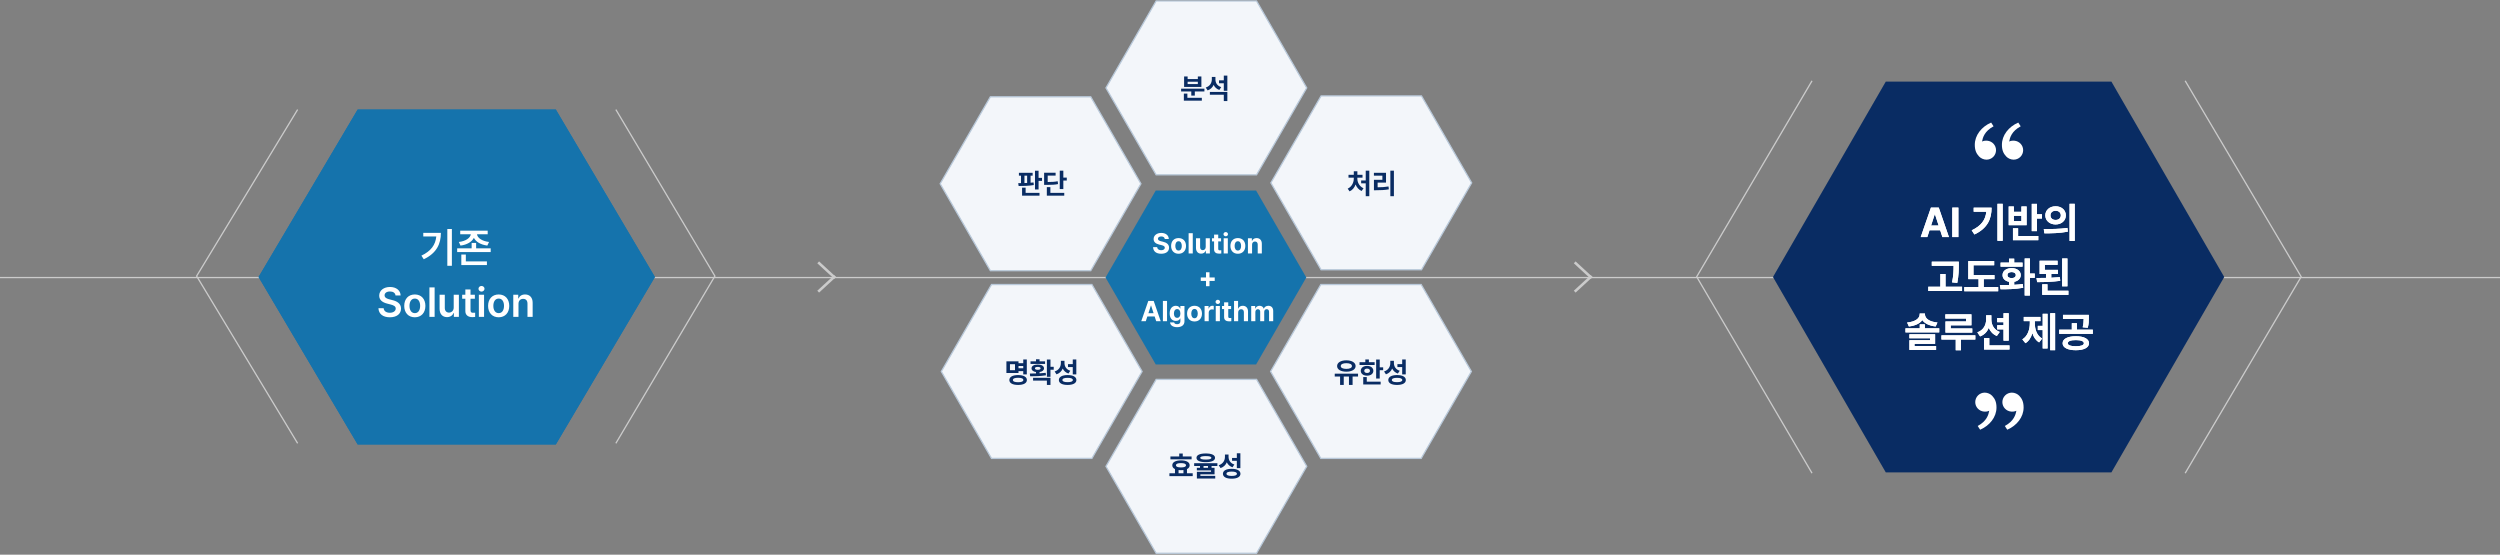 <svg width="1920" height="426" viewBox="0 0 1920 426" fill="none" xmlns="http://www.w3.org/2000/svg">
<rect x="0" y="0" width="1920" height="426" fill="#808080" stroke="none"/>
<line y1="213.156" x2="1920" y2="213.156" stroke="#CBCBCB"/>
<path d="M228.576 84.144L151 212.03L228.576 340.478" stroke="#CBCBCB"/>
<path d="M426.872 84.144H274.673L198.574 212.738L274.673 341.332H426.872L502.971 212.738L426.872 84.144Z" fill="#1573AC"/>
<path d="M426.872 84.144H274.673L198.574 212.738L274.673 341.332H426.872L502.971 212.738L426.872 84.144Z" fill="#1573AC"/>
<path d="M347.043 175.863V204.113H343.543V175.863H347.043ZM323.637 196.332C331.043 192.816 334.449 188.035 335.074 181.613H325.074V178.863H338.605C338.605 187.27 335.34 194.41 325.449 199.113L323.637 196.332ZM374.543 177.145V179.926H366.34C366.652 182.645 370.121 185.207 375.574 185.832L374.262 188.613C369.199 187.957 365.465 185.723 363.949 182.66C362.434 185.707 358.73 187.957 353.668 188.613L352.387 185.832C357.84 185.207 361.246 182.629 361.574 179.926H353.449V177.145H374.543ZM351.105 193.582V190.738H362.23V186.582H365.668V190.738H376.855V193.582H351.105ZM354.293 203.551V195.488H357.762V200.738H373.949V203.551H354.293ZM303.762 226.926C303.559 224.973 301.918 223.848 299.48 223.863C296.902 223.848 295.371 225.098 295.355 226.801C295.34 228.707 297.355 229.488 299.23 229.926L301.355 230.488C304.73 231.27 307.98 233.051 307.98 236.988C307.98 240.957 304.84 243.676 299.418 243.676C294.152 243.676 290.809 241.145 290.637 236.676H294.637C294.824 239.035 296.809 240.191 299.387 240.207C302.059 240.191 303.902 238.895 303.918 236.957C303.902 235.176 302.277 234.426 299.824 233.801L297.262 233.145C293.543 232.176 291.23 230.301 291.23 227.051C291.23 223.051 294.777 220.395 299.543 220.395C304.34 220.395 307.605 223.098 307.668 226.926H303.762ZM318.574 243.676C313.621 243.676 310.449 240.16 310.449 234.926C310.449 229.645 313.621 226.145 318.574 226.145C323.543 226.145 326.715 229.645 326.699 234.926C326.715 240.16 323.543 243.676 318.574 243.676ZM314.48 234.895C314.48 238.004 315.84 240.488 318.605 240.488C321.324 240.488 322.684 238.004 322.668 234.895C322.684 231.785 321.324 229.285 318.605 229.301C315.84 229.285 314.48 231.785 314.48 234.895ZM333.793 220.707V243.332H329.793V220.707H333.793ZM348.449 236.207V226.363H352.418V243.332H348.574V240.332H348.387C347.605 242.223 345.824 243.551 343.293 243.551C339.934 243.551 337.621 241.238 337.605 237.176V226.363H341.605V236.551C341.605 238.707 342.887 240.082 344.824 240.082C346.574 240.082 348.449 238.801 348.449 236.207ZM364.699 226.363V229.426H361.355V238.238C361.355 239.863 362.168 240.191 363.168 240.207C363.637 240.223 364.418 240.176 364.918 240.145V243.395C364.449 243.473 363.684 243.566 362.668 243.551C359.668 243.566 357.355 242.082 357.387 238.895V229.426H354.949V226.363H357.387V222.301H361.355V226.363H364.699ZM367.762 243.332V226.363H371.762V243.332H367.762ZM367.48 221.77C367.48 220.582 368.527 219.613 369.793 219.613C371.059 219.613 372.105 220.582 372.105 221.77C372.105 222.973 371.059 223.941 369.793 223.957C368.527 223.941 367.48 222.973 367.48 221.77ZM382.98 243.676C378.027 243.676 374.855 240.16 374.855 234.926C374.855 229.645 378.027 226.145 382.98 226.145C387.949 226.145 391.121 229.645 391.105 234.926C391.121 240.16 387.949 243.676 382.98 243.676ZM378.887 234.895C378.887 238.004 380.246 240.488 383.012 240.488C385.73 240.488 387.09 238.004 387.074 234.895C387.09 231.785 385.73 229.285 383.012 229.301C380.246 229.285 378.887 231.785 378.887 234.895ZM398.199 233.395V243.332H394.199V226.363H398.012V229.238H398.23C398.996 227.348 400.73 226.145 403.262 226.145C406.777 226.145 409.09 228.457 409.074 232.52V243.332H405.105V233.145C405.105 230.863 403.871 229.504 401.793 229.52C399.684 229.504 398.199 230.926 398.199 233.395Z" fill="white"/>
<path d="M472.971 84.144L549.047 212.03L472.971 340.478" stroke="#CBCBCB"/>
<line x1="641.369" y1="213.473" x2="628.369" y2="201.473" stroke="#CBCBCB" stroke-width="2"/>
<line y1="-1" x2="17.692" y2="-1" transform="matrix(-0.735 0.678 0.678 0.735 642.047 212.738)" stroke="#CBCBCB" stroke-width="2"/>
<path d="M838.584 218.527H761.486L722.938 285.294L761.486 352.061H838.584L877.133 285.294L838.584 218.527Z" fill="#F3F6FA" stroke="#B9C9DA" stroke-miterlimit="10"/>
<path d="M788.585 276.082V287.533H785.856V285.041H782.204V286.459H772.923V277.521H782.204V278.939H785.856V276.082H788.585ZM775.179 291.852C775.179 289.445 777.735 288.038 781.903 288.049C786.082 288.038 788.639 289.445 788.649 291.852C788.639 294.269 786.082 295.644 781.903 295.633C777.735 295.644 775.179 294.269 775.179 291.852ZM775.651 284.289H779.519V279.691H775.651V284.289ZM777.907 291.852C777.907 292.969 779.314 293.549 781.903 293.549C784.503 293.549 785.91 292.969 785.921 291.852C785.91 290.691 784.503 290.133 781.903 290.133C779.314 290.133 777.907 290.691 777.907 291.852ZM782.204 282.828H785.856V281.109H782.204V282.828ZM806.761 276.104V281.689H809.253V283.945H806.761V289.381H804.011V276.104H806.761ZM790.905 286.867C792.334 286.867 793.956 286.867 795.653 286.824V285.729C793.526 285.428 792.205 284.386 792.216 282.893C792.205 281.077 794.106 279.96 797.007 279.971C799.886 279.96 801.787 281.077 801.798 282.893C801.787 284.386 800.477 285.417 798.382 285.718V286.728C799.993 286.642 801.604 286.523 803.108 286.33L803.302 288.221C799.166 288.951 794.633 288.994 791.185 288.994L790.905 286.867ZM791.421 279.52V277.521H795.653V275.932H798.382V277.521H802.614V279.52H791.421ZM793.397 292.281V290.176H806.761V295.633H804.011V292.281H793.397ZM794.837 282.893C794.826 283.602 795.61 284.021 797.007 284.01C798.382 284.021 799.166 283.602 799.177 282.893C799.166 282.13 798.382 281.797 797.007 281.797C795.61 281.797 794.826 282.13 794.837 282.893ZM817.524 278.746C817.514 281.356 818.856 283.773 821.993 284.74L820.554 286.889C818.448 286.158 817.02 284.815 816.192 283.054C815.333 285.095 813.754 286.695 811.401 287.49L809.962 285.299C813.303 284.225 814.742 281.604 814.753 278.875V277.092H817.524V278.746ZM813.206 291.852C813.206 289.445 815.763 288.038 819.931 288.049C824.109 288.038 826.666 289.445 826.677 291.852C826.666 294.269 824.109 295.644 819.931 295.633C815.763 295.644 813.206 294.269 813.206 291.852ZM815.935 291.852C815.935 292.937 817.342 293.506 819.931 293.506C822.53 293.506 823.938 292.937 823.948 291.852C823.938 290.734 822.53 290.176 819.931 290.176C817.342 290.176 815.935 290.734 815.935 291.852ZM820.21 281.904V279.67H823.884V276.082H826.612V287.533H823.884V281.904H820.21Z" fill="#092C63"/>
<path d="M837.694 74.356H760.596L722.047 141.122L760.596 207.889H837.694L876.243 141.122L837.694 74.356Z" fill="#F3F6FA" stroke="#B9C9DA" stroke-miterlimit="10"/>
<path d="M793.07 132.715V134.906H791.48V140.331C792.265 140.267 793.027 140.191 793.758 140.105L793.951 142.125C790.041 142.791 785.572 142.855 782.307 142.855L782.006 140.664C782.672 140.664 783.392 140.653 784.133 140.643V134.906H782.521V132.715H793.07ZM784.949 150.289V144.123H787.678V148.098H798.334V150.289H784.949ZM786.775 140.578C787.452 140.557 788.15 140.535 788.838 140.503V134.906H786.775V140.578ZM794.875 145.498V131.104H797.625V136.604H800.268V138.881H797.625V145.498H794.875ZM816.639 131.082V136.41H819.281V138.666H816.639V145.219H813.889V131.082H816.639ZM801.879 141.996V132.65H810.709V134.842H804.629V139.783C808.174 139.762 810.118 139.644 812.299 139.182L812.578 141.373C810.118 141.878 807.862 141.996 803.533 141.996H801.879ZM803.963 150.289V143.715H806.691V148.098H817.348V150.289H803.963Z" fill="#092C63"/>
<path d="M1091.69 73.656H1014.6L976.047 140.423L1014.6 207.19H1091.69L1130.24 140.423L1091.69 73.656Z" fill="#F3F6FA" stroke="#B9C9DA" stroke-miterlimit="10"/>
<path d="M1051.63 131.082V150.676H1048.88V140.793H1045.36V138.602H1048.88V131.082H1051.63ZM1035.03 144.875C1038.17 143.468 1039.7 140.138 1039.71 137.205V136.453H1035.65V134.262H1039.71V131.512H1042.46V134.262H1046.41V136.453H1042.44V137.205C1042.43 140.03 1044 143.188 1047.19 144.574L1045.73 146.68C1043.5 145.756 1041.95 143.887 1041.09 141.663C1040.25 144.026 1038.7 146.014 1036.47 146.98L1035.03 144.875ZM1070.52 131.082V150.676H1067.79V131.082H1070.52ZM1055.16 134.928V132.715H1064.46V140.256H1058.02V143.844C1061 143.822 1063.53 143.672 1066.39 143.199L1066.63 145.412C1063.42 145.981 1060.51 146.1 1056.94 146.1H1055.18V138.086H1061.67V134.928H1055.16Z" fill="#092C63"/>
<path d="M1091.47 218.527H1014.38L975.828 285.294L1014.38 352.061H1091.47L1130.02 285.294L1091.47 218.527Z" fill="#F3F6FA" stroke="#B9C9DA" stroke-miterlimit="10"/>
<path d="M1042.98 286.953V289.166H1038.79V295.633H1036V289.166H1032V295.633H1029.19V289.166H1025.08V286.953H1042.98ZM1026.89 281.152C1026.88 278.456 1029.78 276.737 1033.98 276.727C1038.18 276.737 1041.11 278.456 1041.11 281.152C1041.11 283.784 1038.18 285.46 1033.98 285.449C1029.78 285.46 1026.88 283.784 1026.89 281.152ZM1029.7 281.152C1029.69 282.527 1031.36 283.29 1033.98 283.301C1036.62 283.29 1038.28 282.527 1038.28 281.152C1038.28 279.713 1036.62 278.929 1033.98 278.918C1031.36 278.929 1029.69 279.713 1029.7 281.152ZM1059.63 276.104V282.098H1062.27V284.332H1059.63V290.691H1056.88V276.104H1059.63ZM1044.12 280.314V278.145H1048.57V276.061H1051.3V278.145H1055.72V280.314H1044.12ZM1045.07 284.783C1045.07 282.517 1047.07 281.002 1049.92 281.002C1052.76 281.002 1054.73 282.517 1054.73 284.783C1054.73 287.039 1052.76 288.521 1049.92 288.521C1047.07 288.521 1045.07 287.039 1045.07 284.783ZM1046.96 295.289V289.574H1049.68V293.098H1060.34V295.289H1046.96ZM1047.75 284.783C1047.74 285.857 1048.61 286.438 1049.92 286.438C1051.24 286.438 1052.13 285.857 1052.13 284.783C1052.13 283.698 1051.24 283.097 1049.92 283.086C1048.61 283.097 1047.74 283.698 1047.75 284.783ZM1070.52 278.746C1070.51 281.356 1071.86 283.773 1074.99 284.74L1073.55 286.889C1071.45 286.158 1070.02 284.815 1069.19 283.054C1068.33 285.095 1066.75 286.695 1064.4 287.49L1062.96 285.299C1066.3 284.225 1067.74 281.604 1067.75 278.875V277.092H1070.52V278.746ZM1066.21 291.852C1066.21 289.445 1068.76 288.038 1072.93 288.049C1077.11 288.038 1079.67 289.445 1079.68 291.852C1079.67 294.269 1077.11 295.644 1072.93 295.633C1068.76 295.644 1066.21 294.269 1066.21 291.852ZM1068.93 291.852C1068.93 292.937 1070.34 293.506 1072.93 293.506C1075.53 293.506 1076.94 292.937 1076.95 291.852C1076.94 290.734 1075.53 290.176 1072.93 290.176C1070.34 290.176 1068.93 290.734 1068.93 291.852ZM1073.21 281.904V279.67H1076.88V276.082H1079.61V287.533H1076.88V281.904H1073.21Z" fill="#092C63"/>
<path d="M965.03 291.375H887.932L849.383 358.142L887.932 424.909H965.03L1003.58 358.142L965.03 291.375Z" fill="#F3F6FA" stroke="#B9C9DA" stroke-miterlimit="10"/>
<path d="M915.144 350.578V352.77H898.88V350.578H905.647V348.301H908.354V350.578H915.144ZM898.106 365.682V363.49H902.382V360.268C901.05 359.623 900.309 358.635 900.319 357.346C900.298 354.961 902.865 353.564 907.001 353.564C911.104 353.564 913.672 354.961 913.661 357.346C913.672 358.635 912.92 359.623 911.599 360.268V363.49H916.003V365.682H898.106ZM903.134 357.346C903.123 358.441 904.466 358.989 907.001 358.979C909.482 358.989 910.847 358.441 910.847 357.346C910.847 356.229 909.482 355.67 907.001 355.67C904.466 355.67 903.123 356.229 903.134 357.346ZM905.132 363.49H908.892V360.998C908.301 361.073 907.678 361.105 907.001 361.105C906.335 361.105 905.712 361.073 905.132 360.998V363.49ZM926.036 348.258C930.537 348.258 933.137 349.439 933.147 351.609C933.137 353.769 930.537 354.939 926.036 354.939C921.524 354.939 918.903 353.769 918.903 351.609C918.903 349.439 921.524 348.258 926.036 348.258ZM917.12 357.904V355.756H934.952V357.904H930.483V359.279H932.782V364.264H921.89V365.445H933.298V367.508H919.204V362.352H930.075V361.277H919.183V359.279H921.61V357.904H917.12ZM921.782 351.609C921.771 352.544 923.168 352.931 926.036 352.941C928.926 352.931 930.312 352.544 930.312 351.609C930.312 350.718 928.926 350.277 926.036 350.277C923.168 350.277 921.771 350.718 921.782 351.609ZM924.317 359.279H927.755V357.904H924.317V359.279ZM943.524 350.75C943.514 353.36 944.856 355.777 947.993 356.744L946.554 358.893C944.448 358.162 943.02 356.819 942.192 355.058C941.333 357.099 939.754 358.699 937.401 359.494L935.962 357.303C939.303 356.229 940.742 353.607 940.753 350.879V349.096H943.524V350.75ZM939.206 363.855C939.206 361.449 941.763 360.042 945.931 360.053C950.109 360.042 952.666 361.449 952.677 363.855C952.666 366.272 950.109 367.647 945.931 367.637C941.763 367.647 939.206 366.272 939.206 363.855ZM941.935 363.855C941.935 364.94 943.342 365.51 945.931 365.51C948.53 365.51 949.938 364.94 949.948 363.855C949.938 362.738 948.53 362.18 945.931 362.18C943.342 362.18 941.935 362.738 941.935 363.855ZM946.21 353.908V351.674H949.884V348.086H952.612V359.537H949.884V353.908H946.21Z" fill="#092C63"/>
<path d="M965.022 0.738H887.924L849.375 67.505L887.924 134.272H965.022L1003.57 67.505L965.022 0.738Z" fill="#F3F6FA" stroke="#B9C9DA" stroke-miterlimit="10"/>
<path d="M924.988 68.115V70.264H917.619V73.422H914.912V70.264H907.092V68.115H924.988ZM909.197 77.289V71.875H911.904V75.098H923.012V77.289H909.197ZM909.391 66.74V58.705H912.098V60.746H919.939V58.705H922.668V66.74H909.391ZM912.098 64.57H919.939V62.787H912.098V64.57ZM933.453 61.133C933.442 63.571 934.807 65.935 937.9 66.912L936.439 69.082C934.345 68.373 932.905 66.966 932.078 65.193C931.219 67.127 929.683 68.642 927.48 69.426L925.998 67.234C929.274 66.192 930.671 63.636 930.682 60.961V59.092H933.453V61.133ZM929.178 72.777V70.607H942.605V77.633H939.877V72.777H929.178ZM936.203 63.969V61.713H939.877V58.082H942.605V69.727H939.877V63.969H936.203Z" fill="#092C63"/>
<path d="M964.694 146.355H887.596L849.047 213.122L887.596 279.889H964.694L1003.24 213.122L964.694 146.355Z" fill="#1573AC"/>
<path d="M894.536 183.549C894.407 182.313 893.43 181.594 891.851 181.594C890.218 181.594 889.305 182.346 889.294 183.377C889.283 184.505 890.443 185.01 891.786 185.311L893.183 185.654C895.847 186.267 897.834 187.62 897.845 190.209C897.834 193.056 895.621 194.882 891.829 194.871C888.069 194.882 885.674 193.142 885.577 189.801H888.714C888.821 191.369 890.067 192.164 891.786 192.164C893.483 192.164 894.579 191.369 894.579 190.209C894.579 189.146 893.612 188.651 891.915 188.232L890.218 187.824C887.597 187.18 885.985 185.869 885.985 183.592C885.975 180.767 888.467 178.887 891.872 178.887C895.32 178.887 897.587 180.799 897.63 183.549H894.536ZM905.128 194.893C901.604 194.882 899.402 192.465 899.413 188.855C899.402 185.257 901.604 182.84 905.128 182.84C908.662 182.84 910.854 185.257 910.864 188.855C910.854 192.465 908.662 194.882 905.128 194.893ZM902.636 188.855C902.636 190.896 903.484 192.411 905.149 192.422C906.771 192.411 907.631 190.896 907.62 188.855C907.631 186.804 906.771 185.268 905.149 185.268C903.484 185.268 902.636 186.804 902.636 188.855ZM916.042 179.102V194.656H912.862V179.102H916.042ZM925.989 189.693V182.99H929.169V194.656H926.118V192.551H925.989C925.463 193.904 924.206 194.807 922.444 194.807C920.113 194.807 918.513 193.152 918.513 190.424V182.99H921.692V189.865C921.692 191.251 922.487 192.11 923.733 192.121C924.894 192.11 925.989 191.283 925.989 189.693ZM937.784 182.99V185.375H935.593V191.068C935.582 192.003 936.044 192.229 936.688 192.25C937.011 192.25 937.569 192.218 937.956 192.186V194.699C937.612 194.753 937.043 194.817 936.259 194.807C933.96 194.817 932.392 193.786 932.413 191.52V185.375H930.802V182.99H932.413V180.197H935.593V182.99H937.784ZM939.782 194.656V182.99H942.962V194.656H939.782ZM939.632 179.854C939.632 178.951 940.416 178.231 941.372 178.221C942.317 178.231 943.102 178.951 943.091 179.854C943.102 180.734 942.317 181.465 941.372 181.465C940.416 181.465 939.632 180.734 939.632 179.854ZM950.675 194.893C947.151 194.882 944.949 192.465 944.96 188.855C944.949 185.257 947.151 182.84 950.675 182.84C954.209 182.84 956.4 185.257 956.411 188.855C956.4 192.465 954.209 194.882 950.675 194.893ZM948.183 188.855C948.183 190.896 949.031 192.411 950.696 192.422C952.318 192.411 953.178 190.896 953.167 188.855C953.178 186.804 952.318 185.268 950.696 185.268C949.031 185.268 948.183 186.804 948.183 188.855ZM961.589 187.91V194.656H958.409V182.99H961.438V185.031H961.567C962.094 183.688 963.34 182.84 965.069 182.84C967.508 182.84 969.098 184.505 969.087 187.223V194.656H965.929V187.781C965.918 186.342 965.145 185.482 963.823 185.482C962.502 185.482 961.589 186.374 961.589 187.91ZM926.204 219.797V215.779H922.187V213.094H926.204V209.076H928.89V213.094H932.907V215.779H928.89V219.797H926.204ZM879.98 246.656H876.5L881.893 231.102H886.039L891.41 246.656H887.951L886.78 243.068H881.151L879.98 246.656ZM881.968 240.555H885.964L884.02 234.604H883.912L881.968 240.555ZM896.287 231.102V246.656H893.107V231.102H896.287ZM904 251.275C900.777 251.275 898.79 249.825 898.607 247.623H901.744C901.916 248.558 902.797 248.977 904.064 248.977C905.536 248.977 906.524 248.343 906.535 246.721V244.594H906.385C905.966 245.539 904.935 246.495 903.055 246.484C900.423 246.495 898.307 244.637 898.307 240.748C898.307 236.806 900.477 234.84 903.055 234.84C905.01 234.84 905.955 236 906.385 236.945H906.514V234.99H909.672V246.785C909.661 249.761 907.319 251.275 904 251.275ZM901.572 240.791C901.562 242.811 902.432 244.089 904.043 244.1C905.633 244.089 906.535 242.864 906.535 240.791C906.535 238.718 905.644 237.375 904.043 237.375C902.421 237.375 901.562 238.782 901.572 240.791ZM917.385 246.893C913.861 246.882 911.659 244.465 911.67 240.855C911.659 237.257 913.861 234.84 917.385 234.84C920.919 234.84 923.11 237.257 923.121 240.855C923.11 244.465 920.919 246.882 917.385 246.893ZM914.893 240.855C914.893 242.896 915.741 244.411 917.406 244.422C919.028 244.411 919.888 242.896 919.877 240.855C919.888 238.804 919.028 237.268 917.406 237.268C915.741 237.268 914.893 238.804 914.893 240.855ZM925.119 246.656V234.99H928.191V237.01H928.32C928.739 235.581 929.824 234.818 931.135 234.818C931.457 234.818 931.865 234.861 932.145 234.926V237.762C931.844 237.665 931.231 237.59 930.791 237.59C929.352 237.59 928.288 238.589 928.299 240.018V246.656H925.119ZM933.691 246.656V234.99H936.871V246.656H933.691ZM933.541 231.854C933.541 230.951 934.325 230.231 935.281 230.221C936.227 230.231 937.011 230.951 937 231.854C937.011 232.734 936.227 233.465 935.281 233.465C934.325 233.465 933.541 232.734 933.541 231.854ZM945.486 234.99V237.375H943.295V243.068C943.284 244.003 943.746 244.229 944.391 244.25C944.713 244.25 945.271 244.218 945.658 244.186V246.699C945.314 246.753 944.745 246.817 943.961 246.807C941.662 246.817 940.094 245.786 940.115 243.52V237.375H938.504V234.99H940.115V232.197H943.295V234.99H945.486ZM950.922 239.91V246.656H947.742V231.102H950.836V237.031H950.965C951.502 235.667 952.673 234.84 954.445 234.84C956.884 234.84 958.484 236.483 958.484 239.223V246.656H955.305V239.781C955.305 238.331 954.531 237.482 953.199 237.482C951.856 237.482 950.922 238.374 950.922 239.91ZM960.934 246.656V234.99H963.963V237.031H964.092C964.586 235.667 965.768 234.84 967.336 234.84C968.937 234.84 970.129 235.688 970.516 237.031H970.623C971.106 235.71 972.438 234.84 974.146 234.84C976.306 234.84 977.82 236.269 977.82 238.814V246.656H974.641V239.438C974.651 238.105 973.856 237.461 972.814 237.461C971.622 237.461 970.913 238.288 970.924 239.523V246.656H967.83V239.352C967.841 238.202 967.11 237.461 966.025 237.461C964.94 237.461 964.103 238.331 964.113 239.652V246.656H960.934Z" fill="white"/>
<line x1="1222.37" y1="213.473" x2="1209.37" y2="201.473" stroke="#CBCBCB" stroke-width="2"/>
<line y1="-1" x2="17.692" y2="-1" transform="matrix(-0.735 0.678 0.678 0.735 1223.05 212.738)" stroke="#CBCBCB" stroke-width="2"/>
<path d="M1391.64 62.056L1303.05 212.556L1391.64 363.42" stroke="#CBCBCB"/>
<path d="M1621.56 62.674H1448.28L1361.64 212.738L1448.28 362.803H1621.56L1708.21 212.738L1621.56 62.674Z" fill="#092C63"/>
<path d="M1519.93 120.164C1517.79 117.885 1516.64 115.329 1516.64 111.185C1516.64 103.894 1521.76 97.358 1529.2 94.127L1531.06 96.998C1524.11 100.756 1522.75 105.633 1522.21 108.708C1523.33 108.129 1524.8 107.927 1526.23 108.06C1529.99 108.408 1532.95 111.494 1532.95 115.329C1532.95 117.263 1532.18 119.118 1530.82 120.485C1529.45 121.852 1527.59 122.621 1525.66 122.621C1523.42 122.621 1521.29 121.6 1519.93 120.164ZM1540.77 120.164C1538.62 117.885 1537.47 115.329 1537.47 111.185C1537.47 103.894 1542.59 97.358 1550.03 94.127L1551.89 96.998C1544.95 100.756 1543.59 105.633 1543.05 108.708C1544.16 108.129 1545.63 107.927 1547.06 108.06C1550.82 108.408 1553.78 111.494 1553.78 115.329C1553.78 117.263 1553.02 119.118 1551.65 120.485C1550.28 121.852 1548.43 122.621 1546.49 122.621C1544.26 122.621 1542.12 121.6 1540.77 120.164Z" fill="white"/>
<path d="M1480.17 182.08H1475.11L1482.95 159.455H1488.98L1496.79 182.08H1491.76L1490.06 176.861H1481.87L1480.17 182.08ZM1483.06 173.205H1488.87L1486.04 164.549H1485.89L1483.06 173.205ZM1504.04 159.455V182.08H1499.36V159.455H1504.04ZM1538.07 156.518V184.955H1534.04V156.518H1538.07ZM1514.26 176.893C1521.61 173.424 1524.84 168.924 1525.48 162.611H1515.79V159.486H1529.54C1529.53 168.111 1526.51 175.283 1516.36 180.08L1514.26 176.893ZM1564.39 156.549V164.549H1568.23V167.83H1564.39V177.486H1560.39V156.549H1564.39ZM1542.67 172.955V158.549H1546.64V162.674H1552.45V158.549H1556.45V172.955H1542.67ZM1545.95 184.455V175.33H1549.92V181.268H1565.42V184.455H1545.95ZM1546.64 169.83H1552.45V165.736H1546.64V169.83ZM1578.7 158.424C1583.21 158.408 1586.56 161.314 1586.57 165.393C1586.56 169.486 1583.21 172.377 1578.7 172.393C1574.21 172.377 1570.78 169.486 1570.79 165.393C1570.78 161.314 1574.21 158.408 1578.7 158.424ZM1569.61 175.955C1574.68 175.971 1581.71 175.908 1587.79 175.049L1588.11 177.924C1581.79 179.158 1575.04 179.205 1570.07 179.205L1569.61 175.955ZM1574.76 165.393C1574.75 167.643 1576.45 168.939 1578.7 168.924C1580.96 168.939 1582.68 167.643 1582.7 165.393C1582.68 163.174 1580.96 161.861 1578.7 161.861C1576.45 161.861 1574.75 163.174 1574.76 165.393ZM1589.42 185.018V156.518H1593.39V185.018H1589.42ZM1504.36 200.986V203.674C1504.34 207.236 1504.34 211.236 1503.2 217.268L1499.2 216.861C1500.29 211.486 1500.34 207.486 1500.36 204.143H1483.61V200.986H1504.36ZM1480.92 223.486V220.236H1490.2V210.455H1494.17V220.236H1506.86V223.486H1480.92ZM1531.76 211.236V214.393H1523.51V220.455H1534.61V223.705H1508.57V220.455H1519.54V214.393H1511.64V200.518H1531.54V203.705H1515.64V211.236H1531.76ZM1558.98 198.518V210.08H1562.7V213.393H1558.98V226.955H1554.95V198.518H1558.98ZM1535.89 218.924C1537.96 218.924 1540.39 218.924 1542.92 218.861V216.424C1539.9 215.83 1537.93 213.908 1537.95 211.268C1537.93 208.096 1540.81 205.924 1544.95 205.924C1549.01 205.924 1551.92 208.096 1551.95 211.268C1551.92 213.908 1549.92 215.846 1546.92 216.424V218.721C1549.17 218.596 1551.43 218.408 1553.54 218.111L1553.79 221.018C1547.75 222.143 1541.21 222.189 1536.42 222.174L1535.89 218.924ZM1536.45 204.799V201.674H1542.92V198.674H1546.92V201.674H1553.32V204.799H1536.45ZM1541.73 211.268C1541.71 212.768 1543 213.58 1544.95 213.58C1546.84 213.58 1548.11 212.768 1548.11 211.268C1548.11 209.799 1546.84 208.971 1544.95 208.955C1543 208.971 1541.71 209.799 1541.73 211.268ZM1580.48 207.236V210.424H1575.39V213.299C1577.64 213.189 1579.87 213.049 1581.98 212.83L1582.26 215.674C1576.23 216.518 1569.81 216.674 1564.54 216.674L1564.01 213.518C1566.29 213.518 1568.81 213.486 1571.39 213.424V210.424H1566.42V200.236H1580.23V203.424H1570.42V207.236H1580.48ZM1568.42 226.455V218.299H1572.45V223.268H1588.54V226.455H1568.42ZM1583.73 219.924V198.486H1587.79V219.924H1583.73ZM1478.31 249.08V252.143H1489.34V255.299H1463.4V252.143H1474.37V249.08H1478.31ZM1464.65 247.705C1471.17 247.096 1474.29 244.408 1474.31 241.361V240.768H1478.37V241.361C1478.36 244.408 1481.45 247.096 1487.96 247.705L1486.59 250.736C1481.71 250.158 1478.14 248.455 1476.31 245.83C1474.5 248.455 1470.93 250.158 1466.03 250.736L1464.65 247.705ZM1466.4 259.768V256.736H1486.18V264.08H1470.34V265.768H1486.93V268.768H1466.43V261.268H1482.25V259.768H1466.4ZM1514.06 241.393V249.861H1498.15V252.236H1514.71V255.424H1494.12V246.861H1509.96V244.611H1494.03V241.393H1514.06ZM1491.03 260.736V257.549H1517.06V260.736H1506V269.018H1502V260.736H1491.03ZM1529.37 245.424C1529.37 249.361 1531.32 253.252 1535.81 254.924L1533.59 258.018C1530.61 256.846 1528.56 254.596 1527.39 251.799C1526.15 254.783 1523.95 257.143 1520.71 258.361L1518.59 255.236C1523.26 253.58 1525.32 249.596 1525.34 245.424V242.143H1529.37V245.424ZM1523.75 268.455V259.611H1527.78V265.268H1543.28V268.455H1523.75ZM1533.84 252.955V249.736H1538.71V247.455H1533.84V244.236H1538.71V240.549H1542.68V261.643H1538.71V252.955H1533.84ZM1578.34 240.518V268.955H1574.56V240.518H1578.34ZM1553.15 260.643C1557.34 258.064 1558.9 252.971 1558.9 248.143V246.611H1554.25V243.424H1567.06V246.611H1562.75V248.143C1562.73 252.861 1564.21 257.643 1568.37 260.018L1566.03 262.955C1563.48 261.455 1561.82 258.924 1560.86 255.861C1559.89 259.174 1558.17 261.986 1555.56 263.58L1553.15 260.643ZM1565.03 253.486V250.268H1568.78V240.986H1572.53V267.643H1568.78V253.486H1565.03ZM1594.21 258.236C1600.43 258.236 1604.34 260.205 1604.37 263.611C1604.34 266.971 1600.43 268.971 1594.21 268.955C1588.04 268.971 1584.07 266.971 1584.09 263.611C1584.07 260.205 1588.04 258.236 1594.21 258.236ZM1581.46 256.424V253.205H1591.15V248.236H1595.09V253.205H1607.28V256.424H1581.46ZM1584.37 244.924V241.799H1604.21V244.111C1604.23 246.377 1604.23 248.814 1603.4 251.736L1599.5 251.361C1600.14 248.783 1600.21 246.861 1600.25 244.924H1584.37ZM1588.06 263.611C1588.04 265.143 1590.29 265.924 1594.21 265.924C1598.14 265.924 1600.4 265.143 1600.4 263.611C1600.4 262.033 1598.14 261.189 1594.21 261.205C1590.29 261.189 1588.04 262.033 1588.06 263.611Z" fill="white"/>
<path d="M1480.17 182.08H1475.11L1482.95 159.455H1488.98L1496.79 182.08H1491.76L1490.06 176.861H1481.87L1480.17 182.08ZM1483.06 173.205H1488.87L1486.04 164.549H1485.89L1483.06 173.205ZM1504.04 159.455V182.08H1499.36V159.455H1504.04ZM1538.07 156.518V184.955H1534.04V156.518H1538.07ZM1514.26 176.893C1521.61 173.424 1524.84 168.924 1525.48 162.611H1515.79V159.486H1529.54C1529.53 168.111 1526.51 175.283 1516.36 180.08L1514.26 176.893ZM1564.39 156.549V164.549H1568.23V167.83H1564.39V177.486H1560.39V156.549H1564.39ZM1542.67 172.955V158.549H1546.64V162.674H1552.45V158.549H1556.45V172.955H1542.67ZM1545.95 184.455V175.33H1549.92V181.268H1565.42V184.455H1545.95ZM1546.64 169.83H1552.45V165.736H1546.64V169.83ZM1578.7 158.424C1583.21 158.408 1586.56 161.314 1586.57 165.393C1586.56 169.486 1583.21 172.377 1578.7 172.393C1574.21 172.377 1570.78 169.486 1570.79 165.393C1570.78 161.314 1574.21 158.408 1578.7 158.424ZM1569.61 175.955C1574.68 175.971 1581.71 175.908 1587.79 175.049L1588.11 177.924C1581.79 179.158 1575.04 179.205 1570.07 179.205L1569.61 175.955ZM1574.76 165.393C1574.75 167.643 1576.45 168.939 1578.7 168.924C1580.96 168.939 1582.68 167.643 1582.7 165.393C1582.68 163.174 1580.96 161.861 1578.7 161.861C1576.45 161.861 1574.75 163.174 1574.76 165.393ZM1589.42 185.018V156.518H1593.39V185.018H1589.42ZM1504.36 200.986V203.674C1504.34 207.236 1504.34 211.236 1503.2 217.268L1499.2 216.861C1500.29 211.486 1500.34 207.486 1500.36 204.143H1483.61V200.986H1504.36ZM1480.92 223.486V220.236H1490.2V210.455H1494.17V220.236H1506.86V223.486H1480.92ZM1531.76 211.236V214.393H1523.51V220.455H1534.61V223.705H1508.57V220.455H1519.54V214.393H1511.64V200.518H1531.54V203.705H1515.64V211.236H1531.76ZM1558.98 198.518V210.08H1562.7V213.393H1558.98V226.955H1554.95V198.518H1558.98ZM1535.89 218.924C1537.96 218.924 1540.39 218.924 1542.92 218.861V216.424C1539.9 215.83 1537.93 213.908 1537.95 211.268C1537.93 208.096 1540.81 205.924 1544.95 205.924C1549.01 205.924 1551.92 208.096 1551.95 211.268C1551.92 213.908 1549.92 215.846 1546.92 216.424V218.721C1549.17 218.596 1551.43 218.408 1553.54 218.111L1553.79 221.018C1547.75 222.143 1541.21 222.189 1536.42 222.174L1535.89 218.924ZM1536.45 204.799V201.674H1542.92V198.674H1546.92V201.674H1553.32V204.799H1536.45ZM1541.73 211.268C1541.71 212.768 1543 213.58 1544.95 213.58C1546.84 213.58 1548.11 212.768 1548.11 211.268C1548.11 209.799 1546.84 208.971 1544.95 208.955C1543 208.971 1541.71 209.799 1541.73 211.268ZM1580.48 207.236V210.424H1575.39V213.299C1577.64 213.189 1579.87 213.049 1581.98 212.83L1582.26 215.674C1576.23 216.518 1569.81 216.674 1564.54 216.674L1564.01 213.518C1566.29 213.518 1568.81 213.486 1571.39 213.424V210.424H1566.42V200.236H1580.23V203.424H1570.42V207.236H1580.48ZM1568.42 226.455V218.299H1572.45V223.268H1588.54V226.455H1568.42ZM1583.73 219.924V198.486H1587.79V219.924H1583.73ZM1478.31 249.08V252.143H1489.34V255.299H1463.4V252.143H1474.37V249.08H1478.31ZM1464.65 247.705C1471.17 247.096 1474.29 244.408 1474.31 241.361V240.768H1478.37V241.361C1478.36 244.408 1481.45 247.096 1487.96 247.705L1486.59 250.736C1481.71 250.158 1478.14 248.455 1476.31 245.83C1474.5 248.455 1470.93 250.158 1466.03 250.736L1464.65 247.705ZM1466.4 259.768V256.736H1486.18V264.08H1470.34V265.768H1486.93V268.768H1466.43V261.268H1482.25V259.768H1466.4ZM1514.06 241.393V249.861H1498.15V252.236H1514.71V255.424H1494.12V246.861H1509.96V244.611H1494.03V241.393H1514.06ZM1491.03 260.736V257.549H1517.06V260.736H1506V269.018H1502V260.736H1491.03ZM1529.37 245.424C1529.37 249.361 1531.32 253.252 1535.81 254.924L1533.59 258.018C1530.61 256.846 1528.56 254.596 1527.39 251.799C1526.15 254.783 1523.95 257.143 1520.71 258.361L1518.59 255.236C1523.26 253.58 1525.32 249.596 1525.34 245.424V242.143H1529.37V245.424ZM1523.75 268.455V259.611H1527.78V265.268H1543.28V268.455H1523.75ZM1533.84 252.955V249.736H1538.71V247.455H1533.84V244.236H1538.71V240.549H1542.68V261.643H1538.71V252.955H1533.84ZM1578.34 240.518V268.955H1574.56V240.518H1578.34ZM1553.15 260.643C1557.34 258.064 1558.9 252.971 1558.9 248.143V246.611H1554.25V243.424H1567.06V246.611H1562.75V248.143C1562.73 252.861 1564.21 257.643 1568.37 260.018L1566.03 262.955C1563.48 261.455 1561.82 258.924 1560.86 255.861C1559.89 259.174 1558.17 261.986 1555.56 263.58L1553.15 260.643ZM1565.03 253.486V250.268H1568.78V240.986H1572.53V267.643H1568.78V253.486H1565.03ZM1594.21 258.236C1600.43 258.236 1604.34 260.205 1604.37 263.611C1604.34 266.971 1600.43 268.971 1594.21 268.955C1588.04 268.971 1584.07 266.971 1584.09 263.611C1584.07 260.205 1588.04 258.236 1594.21 258.236ZM1581.46 256.424V253.205H1591.15V248.236H1595.09V253.205H1607.28V256.424H1581.46ZM1584.37 244.924V241.799H1604.21V244.111C1604.23 246.377 1604.23 248.814 1603.4 251.736L1599.5 251.361C1600.14 248.783 1600.21 246.861 1600.25 244.924H1584.37ZM1588.06 263.611C1588.04 265.143 1590.29 265.924 1594.21 265.924C1598.14 265.924 1600.4 265.143 1600.4 263.611C1600.4 262.033 1598.14 261.189 1594.21 261.205C1590.29 261.189 1588.04 262.033 1588.06 263.611Z" fill="white"/>
<path d="M1550.84 303.993C1552.98 306.272 1554.13 308.829 1554.13 312.972C1554.13 320.264 1549.02 326.8 1541.57 330.031L1539.71 327.16C1546.66 323.402 1548.02 318.525 1548.56 315.45C1547.44 316.029 1545.98 316.231 1544.54 316.097C1540.78 315.75 1537.82 312.664 1537.82 308.829C1537.82 306.895 1538.59 305.04 1539.96 303.673C1541.32 302.305 1543.18 301.537 1545.11 301.537C1547.35 301.537 1549.48 302.558 1550.84 303.993ZM1530 303.993C1532.15 306.272 1533.3 308.829 1533.3 312.972C1533.3 320.264 1528.18 326.8 1520.74 330.031L1518.88 327.16C1525.83 323.402 1527.18 318.525 1527.73 315.45C1526.61 316.029 1525.14 316.231 1523.71 316.097C1519.95 315.75 1516.99 312.664 1516.99 308.829C1516.99 306.895 1517.76 305.04 1519.12 303.673C1520.49 302.305 1522.35 301.537 1524.28 301.537C1526.52 301.537 1528.65 302.558 1530 303.993H1530Z" fill="white"/>
<path d="M1678.21 62.056L1767.3 212.556L1678.21 363.42" stroke="#CBCBCB"/>
</svg>
